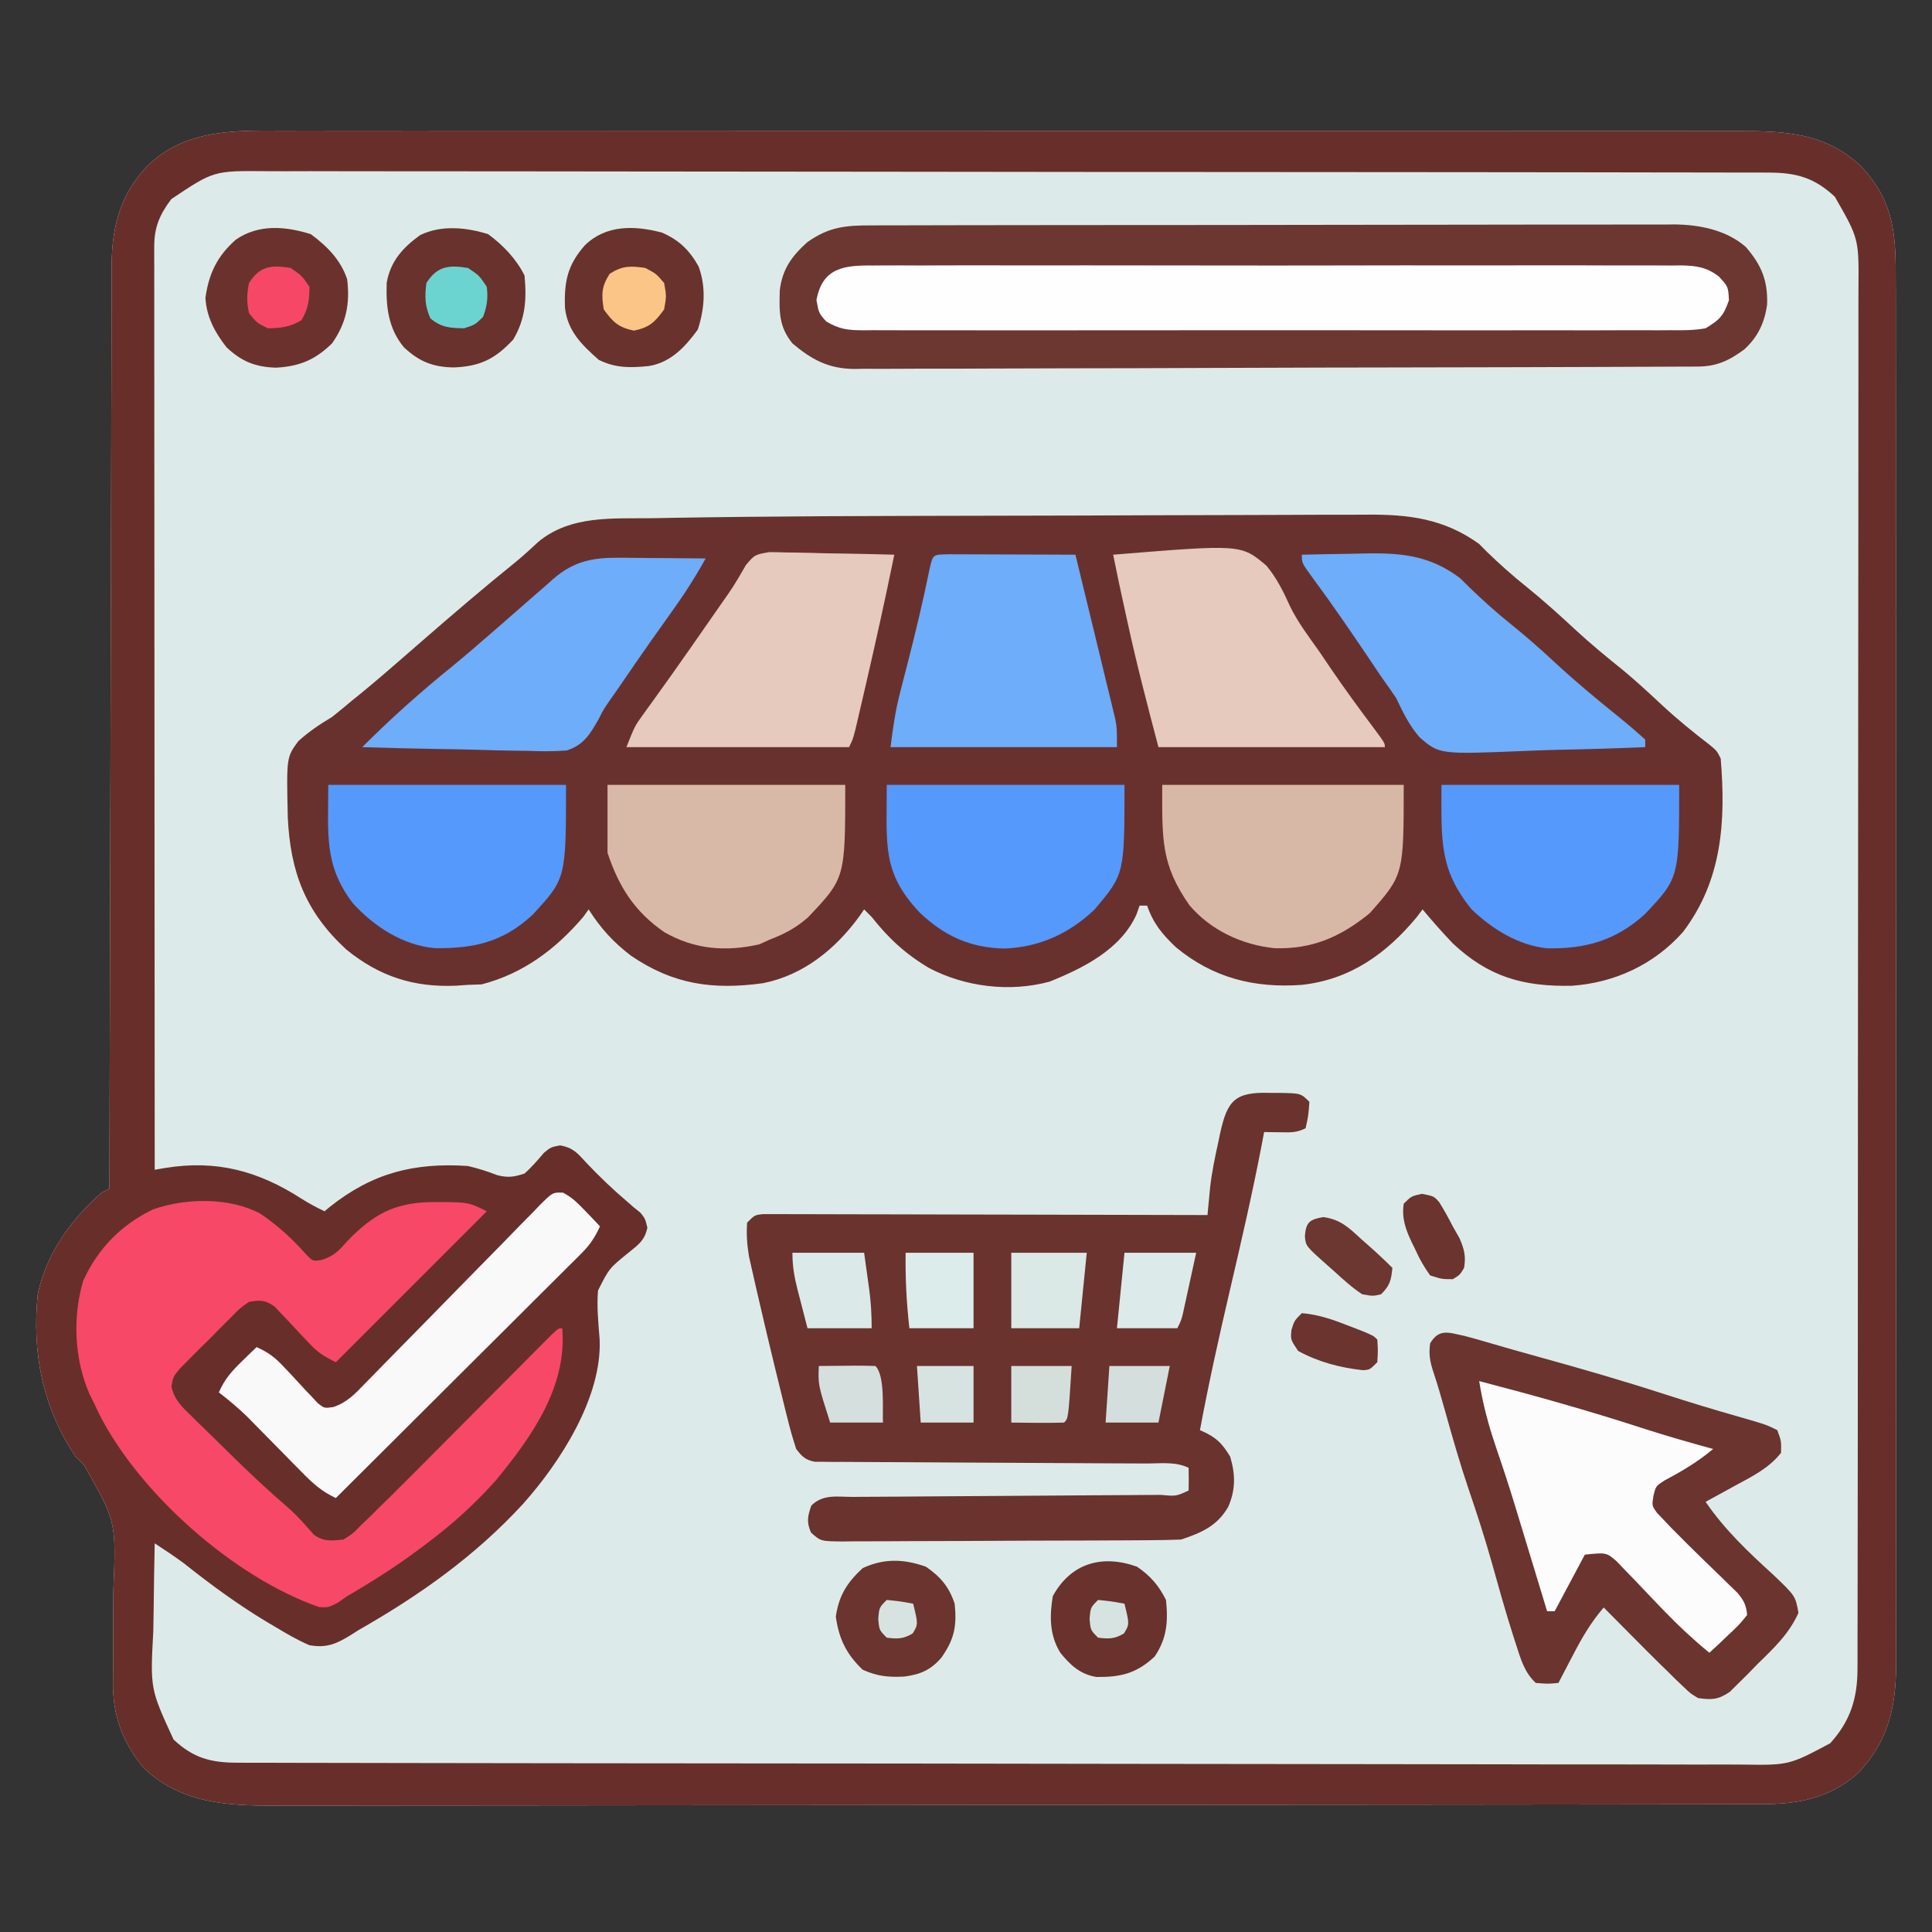 <?xml version="1.0" encoding="UTF-8"?> <svg xmlns="http://www.w3.org/2000/svg" version="1.1" width="512" height="512"><rect width="100%" height="100%" fill="#333333" stroke="none"/><path d="M0 0 C1.719 -0.003 3.438 -0.007 5.157 -0.012 C9.858 -0.023 14.559 -0.015 19.259 -0.003 C24.338 0.006 29.416 -0.003 34.495 -0.009 C44.434 -0.019 54.373 -0.012 64.312 0 C75.889 0.014 87.466 0.012 99.044 0.01 C119.701 0.007 140.358 0.018 161.015 0.038 C181.055 0.057 201.095 0.064 221.136 0.059 C242.966 0.052 264.797 0.053 286.628 0.064 C288.956 0.065 291.284 0.066 293.612 0.068 C294.757 0.068 295.902 0.069 297.082 0.069 C305.151 0.073 313.219 0.073 321.288 0.071 C331.12 0.069 340.952 0.074 350.785 0.089 C355.8 0.096 360.816 0.1 365.832 0.095 C370.425 0.091 375.017 0.097 379.61 0.109 C381.27 0.112 382.93 0.112 384.59 0.107 C397.295 0.079 408.382 0.246 418.117 9.421 C427.081 18.909 427.385 27.746 427.332 40.227 C427.337 41.852 427.342 43.477 427.349 45.102 C427.363 49.556 427.359 54.011 427.352 58.466 C427.347 63.275 427.359 68.083 427.37 72.892 C427.387 82.308 427.388 91.725 427.382 101.141 C427.378 108.795 427.38 116.449 427.385 124.104 C427.386 125.193 427.387 126.283 427.387 127.405 C427.389 129.619 427.391 131.832 427.392 134.045 C427.406 154.801 427.4 175.557 427.389 196.312 C427.379 215.297 427.392 234.282 427.416 253.267 C427.44 272.765 427.45 292.262 427.443 311.76 C427.44 322.705 427.442 333.649 427.459 344.594 C427.474 353.912 427.475 363.229 427.457 372.546 C427.449 377.299 427.447 382.051 427.462 386.804 C427.476 391.158 427.471 395.511 427.452 399.865 C427.448 401.437 427.451 403.009 427.461 404.581 C427.537 416.915 425.927 426.222 417.226 435.394 C409.642 441.977 401.553 443.494 391.746 443.508 C390.688 443.512 390.688 443.512 389.608 443.516 C387.245 443.522 384.881 443.522 382.518 443.521 C380.806 443.525 379.094 443.528 377.382 443.533 C372.678 443.543 367.973 443.546 363.269 443.549 C358.195 443.553 353.121 443.562 348.048 443.571 C335.795 443.591 323.542 443.601 311.289 443.61 C305.518 443.614 299.746 443.62 293.974 443.625 C274.785 443.642 255.596 443.656 236.407 443.664 C231.428 443.666 226.45 443.667 221.472 443.669 C219.616 443.67 219.616 443.67 217.723 443.671 C197.679 443.679 177.635 443.704 157.592 443.737 C137.008 443.77 116.425 443.788 95.842 443.791 C84.287 443.793 72.732 443.802 61.177 443.828 C51.337 443.849 41.497 443.857 31.657 443.848 C26.638 443.843 21.62 443.845 16.602 443.865 C12.002 443.882 7.402 443.881 2.802 443.866 C1.144 443.863 -0.514 443.868 -2.173 443.879 C-15.049 443.966 -27.516 443.164 -37.18 433.659 C-42.682 426.954 -45.23 419.758 -45.118 411.132 C-45.109 410.11 -45.099 409.088 -45.09 408.035 C-45.073 406.391 -45.073 406.391 -45.055 404.714 C-45.054 402.37 -45.055 400.025 -45.059 397.681 C-45.064 394.003 -45.055 390.327 -45.004 386.649 C-44.267 368.601 -44.267 368.601 -52.841 353.541 C-53.572 352.826 -54.302 352.111 -55.055 351.374 C-63.785 338.278 -66.633 323.823 -65.055 308.374 C-62.789 297.609 -56.286 288.502 -48.055 281.374 C-47.395 281.044 -46.735 280.714 -46.055 280.374 C-46.053 279.08 -46.05 277.785 -46.048 276.451 C-45.991 245.698 -45.918 214.945 -45.826 184.193 C-45.815 180.405 -45.804 176.618 -45.793 172.83 C-45.791 172.076 -45.788 171.322 -45.786 170.545 C-45.751 158.347 -45.726 146.148 -45.705 133.949 C-45.683 121.426 -45.65 108.903 -45.607 96.38 C-45.58 88.657 -45.562 80.934 -45.556 73.21 C-45.55 67.282 -45.528 61.353 -45.501 55.425 C-45.492 52.997 -45.488 50.57 -45.49 48.142 C-45.492 44.822 -45.475 41.502 -45.454 38.182 C-45.459 37.226 -45.464 36.271 -45.469 35.287 C-45.363 25.248 -43.057 16.774 -36.055 9.374 C-25.977 -0.372 -13.176 -0.064 0 0 Z " fill="#DCEBE9" transform="translate(75.055,34.626)"></path><path d="M0 0 C13.539 -0.15 27.078 -0.208 40.618 -0.243 C42.075 -0.247 42.075 -0.247 43.562 -0.251 C52.766 -0.276 61.97 -0.298 71.174 -0.311 C82.797 -0.327 94.42 -0.361 106.042 -0.417 C114.313 -0.456 122.584 -0.476 130.855 -0.481 C135.76 -0.484 140.665 -0.496 145.57 -0.529 C150.157 -0.559 154.743 -0.565 159.331 -0.554 C161.003 -0.553 162.675 -0.562 164.347 -0.579 C175.509 -0.691 184.949 0.442 194.294 7.171 C194.984 7.867 195.673 8.563 196.384 9.28 C199.715 12.5 203.075 15.514 206.696 18.405 C211.25 22.087 215.557 25.958 219.84 29.944 C223.926 33.724 228.199 37.225 232.536 40.714 C236.107 43.684 239.492 46.828 242.887 49.995 C246.908 53.719 251.111 57.137 255.458 60.472 C257.321 62.03 257.321 62.03 258.321 64.03 C259.702 80.659 258.737 96.32 248.321 110.03 C240.668 118.645 230.225 123.489 218.841 124.269 C205.966 124.526 196.796 121.919 187.321 113.03 C184.546 110.116 181.895 107.123 179.321 104.03 C178.806 104.711 178.29 105.392 177.759 106.093 C169.739 115.758 160.177 122.62 147.321 124.03 C134.771 124.96 123.728 122.185 113.919 114.034 C110.293 110.566 107.99 107.82 106.321 103.03 C105.661 103.03 105.001 103.03 104.321 103.03 C103.933 104.146 103.933 104.146 103.536 105.284 C99.427 114.572 89.454 119.569 80.47 123.175 C69.939 126.036 58.084 124.59 48.517 119.554 C42.287 115.856 37.784 111.69 33.321 106.03 C32.661 105.37 32.001 104.71 31.321 104.03 C30.932 104.599 30.543 105.167 30.142 105.753 C23.84 114.451 15.322 121.43 4.567 123.581 C-8.816 125.433 -19.329 123.912 -30.491 116.28 C-35.123 112.75 -38.579 108.948 -41.679 104.03 C-42.153 104.69 -42.627 105.35 -43.116 106.03 C-50.425 114.586 -59.017 121.044 -70.054 123.905 C-71.25 123.947 -72.446 123.988 -73.679 124.03 C-74.706 124.102 -75.733 124.175 -76.792 124.249 C-88.023 124.74 -97.115 121.807 -105.87 114.69 C-116.711 104.739 -120.736 94.166 -121.416 79.589 C-121.765 63.707 -121.765 63.707 -118.608 59.425 C-115.778 56.889 -112.94 54.973 -109.679 53.03 C-107.906 51.621 -106.156 50.183 -104.429 48.718 C-103.522 47.986 -102.616 47.253 -101.683 46.499 C-98.192 43.63 -94.775 40.684 -91.366 37.718 C-90.733 37.167 -90.099 36.615 -89.446 36.048 C-88.16 34.929 -86.874 33.809 -85.588 32.69 C-77.513 25.672 -69.397 18.713 -61.065 11.999 C-58.984 10.282 -57.024 8.495 -55.054 6.655 C-46.505 -0.484 -35.321 0.492 -24.822 0.36 C-23.042 0.328 -21.262 0.294 -19.482 0.26 C-12.988 0.144 -6.494 0.073 0 0 Z " fill="#69312D" transform="translate(197.679,136.97)"></path><path d="M0 0 C1.719 -0.003 3.438 -0.007 5.157 -0.012 C9.858 -0.023 14.559 -0.015 19.259 -0.003 C24.338 0.006 29.416 -0.003 34.495 -0.009 C44.434 -0.019 54.373 -0.012 64.312 0 C75.889 0.014 87.466 0.012 99.044 0.01 C119.701 0.007 140.358 0.018 161.015 0.038 C181.055 0.057 201.095 0.064 221.136 0.059 C242.966 0.052 264.797 0.053 286.628 0.064 C288.956 0.065 291.284 0.066 293.612 0.068 C294.757 0.068 295.902 0.069 297.082 0.069 C305.151 0.073 313.219 0.073 321.288 0.071 C331.12 0.069 340.952 0.074 350.785 0.089 C355.8 0.096 360.816 0.1 365.832 0.095 C370.425 0.091 375.017 0.097 379.61 0.109 C381.27 0.112 382.93 0.112 384.59 0.107 C397.295 0.079 408.382 0.246 418.117 9.421 C427.081 18.909 427.385 27.746 427.332 40.227 C427.337 41.852 427.342 43.477 427.349 45.102 C427.363 49.556 427.359 54.011 427.352 58.466 C427.347 63.275 427.359 68.083 427.37 72.892 C427.387 82.308 427.388 91.725 427.382 101.141 C427.378 108.795 427.38 116.449 427.385 124.104 C427.386 125.193 427.387 126.283 427.387 127.405 C427.389 129.619 427.391 131.832 427.392 134.045 C427.406 154.801 427.4 175.557 427.389 196.312 C427.379 215.297 427.392 234.282 427.416 253.267 C427.44 272.765 427.45 292.262 427.443 311.76 C427.44 322.705 427.442 333.649 427.459 344.594 C427.474 353.912 427.475 363.229 427.457 372.546 C427.449 377.299 427.447 382.051 427.462 386.804 C427.476 391.158 427.471 395.511 427.452 399.865 C427.448 401.437 427.451 403.009 427.461 404.581 C427.537 416.915 425.927 426.222 417.226 435.394 C409.642 441.977 401.553 443.494 391.746 443.508 C390.688 443.512 390.688 443.512 389.608 443.516 C387.245 443.522 384.881 443.522 382.518 443.521 C380.806 443.525 379.094 443.528 377.382 443.533 C372.678 443.543 367.973 443.546 363.269 443.549 C358.195 443.553 353.121 443.562 348.048 443.571 C335.795 443.591 323.542 443.601 311.289 443.61 C305.518 443.614 299.746 443.62 293.974 443.625 C274.785 443.642 255.596 443.656 236.407 443.664 C231.428 443.666 226.45 443.667 221.472 443.669 C219.616 443.67 219.616 443.67 217.723 443.671 C197.679 443.679 177.635 443.704 157.592 443.737 C137.008 443.77 116.425 443.788 95.842 443.791 C84.287 443.793 72.732 443.802 61.177 443.828 C51.337 443.849 41.497 443.857 31.657 443.848 C26.638 443.843 21.62 443.845 16.602 443.865 C12.002 443.882 7.402 443.881 2.802 443.866 C1.144 443.863 -0.514 443.868 -2.173 443.879 C-15.049 443.966 -27.516 443.164 -37.18 433.659 C-42.682 426.954 -45.23 419.758 -45.118 411.132 C-45.109 410.11 -45.099 409.088 -45.09 408.035 C-45.073 406.391 -45.073 406.391 -45.055 404.714 C-45.054 402.37 -45.055 400.025 -45.059 397.681 C-45.064 394.003 -45.055 390.327 -45.004 386.649 C-44.267 368.601 -44.267 368.601 -52.841 353.541 C-53.572 352.826 -54.302 352.111 -55.055 351.374 C-63.785 338.278 -66.633 323.823 -65.055 308.374 C-62.789 297.609 -56.286 288.502 -48.055 281.374 C-47.395 281.044 -46.735 280.714 -46.055 280.374 C-46.053 279.08 -46.05 277.785 -46.048 276.451 C-45.991 245.698 -45.918 214.945 -45.826 184.193 C-45.815 180.405 -45.804 176.618 -45.793 172.83 C-45.791 172.076 -45.788 171.322 -45.786 170.545 C-45.751 158.347 -45.726 146.148 -45.705 133.949 C-45.683 121.426 -45.65 108.903 -45.607 96.38 C-45.58 88.657 -45.562 80.934 -45.556 73.21 C-45.55 67.282 -45.528 61.353 -45.501 55.425 C-45.492 52.997 -45.488 50.57 -45.49 48.142 C-45.492 44.822 -45.475 41.502 -45.454 38.182 C-45.459 37.226 -45.464 36.271 -45.469 35.287 C-45.363 25.248 -43.057 16.774 -36.055 9.374 C-25.977 -0.372 -13.176 -0.064 0 0 Z M-29.657 18.144 C-32.732 22.224 -34.181 25.582 -34.178 30.632 C-34.18 31.505 -34.182 32.379 -34.184 33.279 C-34.181 34.239 -34.178 35.199 -34.175 36.188 C-34.176 37.207 -34.177 38.227 -34.178 39.277 C-34.18 42.709 -34.174 46.14 -34.169 49.572 C-34.168 52.026 -34.169 54.479 -34.169 56.933 C-34.169 62.224 -34.167 67.514 -34.161 72.805 C-34.153 80.455 -34.15 88.104 -34.149 95.754 C-34.147 108.164 -34.14 120.574 -34.131 132.985 C-34.121 145.041 -34.114 157.098 -34.11 169.155 C-34.11 169.898 -34.11 170.641 -34.109 171.406 C-34.108 175.133 -34.107 178.861 -34.106 182.588 C-34.095 213.517 -34.077 244.445 -34.055 275.374 C-32.663 275.134 -32.663 275.134 -31.243 274.889 C-17.703 272.702 -6.631 275.66 4.789 283.007 C6.792 284.277 8.806 285.353 10.945 286.374 C11.62 285.812 11.62 285.812 12.308 285.238 C23.618 276.239 34.645 273.424 48.945 274.374 C51.655 275.021 54.168 275.804 56.761 276.816 C59.56 277.531 61.21 277.284 63.945 276.374 C65.872 274.672 67.434 272.824 69.101 270.87 C70.945 269.374 70.945 269.374 73.394 268.905 C76.804 269.532 77.935 270.894 80.257 273.437 C83.756 277.145 87.339 280.562 91.218 283.866 C91.788 284.364 92.358 284.862 92.945 285.374 C93.515 285.831 94.084 286.287 94.671 286.757 C95.945 288.374 95.945 288.374 96.507 290.734 C95.805 294.031 94.239 295.148 91.677 297.216 C86.398 301.474 86.398 301.474 83.425 307.38 C83.071 311.717 83.52 316.026 83.858 320.354 C84.517 335.743 73.306 353.031 63.485 364.006 C50.821 377.759 36.123 388.162 19.945 397.374 C19.065 397.937 19.065 397.937 18.168 398.511 C14.203 400.989 11.591 402.189 6.945 401.374 C3.83 400.039 0.969 398.371 -1.93 396.624 C-2.759 396.136 -3.587 395.647 -4.441 395.144 C-12.095 390.535 -19.218 385.311 -26.207 379.755 C-28.752 377.853 -31.402 376.122 -34.055 374.374 C-34.18 380.172 -34.27 385.97 -34.33 391.769 C-34.355 393.738 -34.389 395.707 -34.432 397.675 C-35.254 412.927 -35.254 412.927 -29.055 426.374 C-23.788 431.283 -19.214 432.498 -12.152 432.511 C-11.442 432.514 -10.732 432.517 -10.001 432.519 C-7.604 432.527 -5.207 432.528 -2.81 432.528 C-1.082 432.532 0.647 432.537 2.376 432.541 C7.14 432.553 11.905 432.559 16.669 432.564 C21.802 432.57 26.935 432.581 32.068 432.592 C44.472 432.616 56.876 432.631 69.28 432.644 C72.782 432.648 76.284 432.652 79.787 432.656 C101.527 432.681 123.268 432.703 145.008 432.715 C150.046 432.718 155.083 432.721 160.12 432.724 C161.998 432.725 161.998 432.725 163.914 432.727 C184.2 432.739 204.485 432.772 224.771 432.814 C245.589 432.857 266.408 432.88 287.226 432.885 C298.918 432.889 310.61 432.901 322.303 432.933 C332.26 432.961 342.216 432.972 352.173 432.961 C357.254 432.956 362.334 432.959 367.415 432.984 C372.067 433.006 376.719 433.005 381.372 432.987 C383.053 432.984 384.735 432.989 386.417 433.004 C399.022 433.183 399.022 433.183 409.945 427.374 C415.26 421.543 417.193 415.542 417.202 407.633 C417.207 406.649 417.207 406.649 417.213 405.645 C417.222 403.45 417.217 401.255 417.212 399.059 C417.216 397.468 417.221 395.877 417.226 394.286 C417.238 389.916 417.238 385.546 417.236 381.176 C417.235 376.462 417.246 371.749 417.256 367.035 C417.272 357.8 417.278 348.566 417.279 339.331 C417.28 331.825 417.284 324.319 417.29 316.813 C417.308 295.534 417.317 274.255 417.316 252.975 C417.316 251.828 417.315 250.681 417.315 249.499 C417.315 247.776 417.315 247.776 417.315 246.018 C417.314 227.401 417.333 208.784 417.362 190.167 C417.39 171.052 417.404 151.938 417.402 132.824 C417.402 122.092 417.407 111.36 417.429 100.628 C417.447 91.491 417.451 82.354 417.438 73.217 C417.431 68.556 417.431 63.895 417.449 59.233 C417.464 54.964 417.461 50.695 417.444 46.426 C417.441 44.883 417.445 43.341 417.456 41.799 C417.569 28.632 417.569 28.632 411.195 17.508 C405.85 12.531 401.101 11.125 393.795 11.114 C393.083 11.11 392.371 11.107 391.637 11.103 C389.245 11.092 386.852 11.096 384.459 11.1 C382.729 11.096 380.999 11.09 379.268 11.084 C374.508 11.07 369.748 11.068 364.988 11.069 C359.857 11.067 354.725 11.054 349.593 11.043 C338.37 11.02 327.147 11.012 315.924 11.007 C308.917 11.004 301.911 10.997 294.904 10.99 C275.509 10.97 256.113 10.954 236.717 10.951 C234.855 10.951 234.855 10.951 232.955 10.95 C230.438 10.95 227.921 10.95 225.405 10.949 C224.155 10.949 222.906 10.949 221.619 10.949 C220.368 10.949 219.117 10.948 217.828 10.948 C197.555 10.945 177.283 10.918 157.01 10.88 C136.201 10.842 115.392 10.823 94.582 10.822 C82.897 10.822 71.211 10.813 59.526 10.784 C49.576 10.76 39.627 10.753 29.677 10.768 C24.601 10.775 19.525 10.774 14.448 10.751 C9.799 10.731 5.151 10.733 0.502 10.754 C-1.178 10.758 -2.858 10.753 -4.539 10.738 C-18.424 10.617 -18.424 10.617 -29.657 18.144 Z " fill="#682F2A" transform="translate(75.055,34.626)"></path><path d="M0 0 C0.781 0.001 1.561 0.003 2.365 0.004 C8.156 0.094 8.156 0.094 10.438 2.375 C10.188 5.938 10.188 5.938 9.438 9.375 C7.032 10.578 5.488 10.476 2.812 10.438 C1.587 10.424 1.587 10.424 0.336 10.41 C-0.291 10.399 -0.917 10.387 -1.562 10.375 C-1.747 11.366 -1.931 12.358 -2.121 13.379 C-4.627 26.486 -7.635 39.464 -10.665 52.457 C-13.522 64.722 -16.26 76.992 -18.562 89.375 C-17.64 89.806 -17.64 89.806 -16.699 90.246 C-13.661 91.852 -12.373 93.441 -10.562 96.375 C-9.146 101.104 -9.09 105.13 -11.062 109.688 C-13.952 114.741 -18.133 116.565 -23.562 118.375 C-26.605 118.487 -29.625 118.543 -32.668 118.552 C-33.6 118.559 -34.532 118.565 -35.492 118.572 C-38.578 118.592 -41.664 118.603 -44.75 118.613 C-46.329 118.619 -46.329 118.619 -47.94 118.626 C-53.506 118.646 -59.073 118.661 -64.64 118.67 C-70.4 118.681 -76.161 118.716 -81.921 118.755 C-86.342 118.781 -90.764 118.79 -95.185 118.793 C-97.31 118.798 -99.434 118.81 -101.558 118.828 C-104.525 118.853 -107.49 118.852 -110.457 118.845 C-111.339 118.858 -112.221 118.871 -113.13 118.884 C-119.052 118.833 -119.052 118.833 -121.643 116.51 C-122.852 113.704 -122.541 112.235 -121.562 109.375 C-118.443 106.256 -114.636 107.075 -110.447 107.072 C-109.502 107.064 -108.557 107.055 -107.584 107.046 C-104.451 107.021 -101.317 107.009 -98.184 106.996 C-96.014 106.98 -93.845 106.963 -91.675 106.945 C-85.956 106.899 -80.237 106.864 -74.518 106.832 C-65.359 106.781 -56.2 106.716 -47.041 106.644 C-43.832 106.621 -40.623 106.605 -37.414 106.589 C-35.459 106.576 -33.504 106.562 -31.549 106.549 C-30.648 106.546 -29.748 106.543 -28.82 106.541 C-24.875 106.9 -24.875 106.9 -21.562 105.375 C-21.522 103.375 -21.52 101.375 -21.562 99.375 C-25.021 97.646 -29.022 98.222 -32.83 98.217 C-33.791 98.212 -34.752 98.207 -35.742 98.202 C-37.834 98.191 -39.925 98.183 -42.017 98.176 C-45.324 98.164 -48.63 98.145 -51.937 98.123 C-61.341 98.061 -70.745 98.007 -80.149 97.974 C-85.896 97.953 -91.643 97.917 -97.39 97.873 C-99.584 97.859 -101.778 97.85 -103.972 97.847 C-107.037 97.842 -110.101 97.819 -113.166 97.792 C-114.078 97.795 -114.989 97.798 -115.929 97.801 C-116.763 97.79 -117.597 97.778 -118.457 97.767 C-119.181 97.764 -119.906 97.76 -120.653 97.757 C-123.163 97.255 -124.01 96.384 -125.562 94.375 C-126.477 91.574 -127.245 88.856 -127.938 86 C-128.148 85.165 -128.359 84.33 -128.576 83.47 C-129.251 80.775 -129.908 78.075 -130.562 75.375 C-130.782 74.477 -131.002 73.578 -131.229 72.653 C-132.714 66.57 -134.154 60.476 -135.562 54.375 C-135.815 53.292 -135.815 53.292 -136.072 52.187 C-136.514 50.272 -136.945 48.355 -137.375 46.438 C-137.608 45.397 -137.842 44.357 -138.082 43.285 C-138.587 40.227 -138.787 37.467 -138.562 34.375 C-136.562 32.375 -136.562 32.375 -134.442 32.129 C-133.559 32.131 -132.676 32.133 -131.766 32.134 C-130.754 32.132 -129.741 32.129 -128.698 32.126 C-127.026 32.137 -127.026 32.137 -125.32 32.148 C-124.149 32.148 -122.978 32.147 -121.772 32.147 C-118.557 32.148 -115.343 32.158 -112.128 32.172 C-108.77 32.185 -105.412 32.186 -102.054 32.188 C-95.694 32.194 -89.333 32.211 -82.973 32.231 C-75.732 32.253 -68.491 32.264 -61.251 32.274 C-46.355 32.295 -31.459 32.33 -16.562 32.375 C-16.469 31.375 -16.469 31.375 -16.374 30.355 C-16.247 29.028 -16.247 29.028 -16.117 27.673 C-16.034 26.801 -15.951 25.928 -15.866 25.029 C-15.401 20.958 -14.579 16.995 -13.688 13 C-13.526 12.22 -13.365 11.44 -13.199 10.637 C-11.288 1.971 -9.241 -0.291 0 0 Z " fill="#6A332E" transform="translate(336.562,289.625)"></path><path d="M0 0 C1.399 -0.007 1.399 -0.007 2.825 -0.014 C5.951 -0.026 9.077 -0.025 12.203 -0.023 C14.443 -0.029 16.684 -0.036 18.925 -0.043 C25.014 -0.061 31.103 -0.066 37.192 -0.067 C42.276 -0.069 47.36 -0.076 52.445 -0.083 C63.757 -0.099 75.07 -0.105 86.383 -0.103 C87.062 -0.103 87.74 -0.103 88.44 -0.103 C89.119 -0.103 89.798 -0.103 90.498 -0.103 C101.501 -0.102 112.503 -0.121 123.505 -0.149 C134.812 -0.178 146.119 -0.192 157.426 -0.19 C163.77 -0.19 170.114 -0.195 176.458 -0.217 C182.428 -0.236 188.397 -0.236 194.367 -0.222 C196.554 -0.22 198.741 -0.224 200.929 -0.236 C203.923 -0.252 206.916 -0.242 209.91 -0.227 C210.768 -0.237 211.627 -0.248 212.511 -0.258 C219.197 -0.183 226.25 1.198 231.433 5.715 C235.607 10.554 237.257 14.604 237.081 20.892 C236.457 25.692 234.639 29.558 231.054 32.842 C227.093 35.77 223.761 37.387 218.758 37.407 C217.53 37.416 217.53 37.416 216.276 37.424 C215.377 37.426 214.477 37.427 213.551 37.428 C212.117 37.436 212.117 37.436 210.654 37.443 C207.437 37.459 204.22 37.468 201.002 37.476 C198.701 37.486 196.4 37.496 194.099 37.506 C186.529 37.537 178.959 37.557 171.389 37.576 C169.458 37.581 169.458 37.581 167.488 37.586 C155.349 37.617 143.211 37.644 131.072 37.66 C128.26 37.664 125.449 37.668 122.638 37.672 C121.939 37.673 121.24 37.674 120.52 37.676 C109.207 37.693 97.893 37.734 86.58 37.784 C74.96 37.836 63.34 37.865 51.72 37.873 C45.197 37.878 38.675 37.893 32.153 37.932 C26.015 37.969 19.878 37.978 13.74 37.964 C11.489 37.964 9.238 37.975 6.988 37.996 C3.91 38.024 0.834 38.014 -2.244 37.996 C-3.573 38.021 -3.573 38.021 -4.929 38.047 C-11.713 37.944 -16.069 35.617 -21.228 31.267 C-24.86 26.791 -24.733 22.788 -24.575 17.209 C-23.918 11.646 -21.444 8.169 -17.29 4.455 C-11.486 0.309 -6.927 -0.025 0 0 Z " fill="#6C3631" transform="translate(231.228,59.733)"></path><path d="M0 0 C1.946 0.511 3.883 1.055 5.812 1.625 C10.433 2.974 15.058 4.298 19.699 5.574 C30.945 8.672 42.116 11.911 53.215 15.504 C59.657 17.588 66.125 19.549 72.637 21.403 C80.031 23.526 80.031 23.526 83 25 C84.062 27.875 84.062 27.875 84 31 C80.765 35.126 76.275 37.296 71.75 39.75 C71.005 40.161 70.26 40.572 69.492 40.996 C67.665 42.003 65.833 43.003 64 44 C69.093 51.433 75.34 57.336 81.982 63.377 C87.814 68.951 87.814 68.951 88.609 73.438 C86.105 78.982 82.135 82.73 77.812 86.938 C76.961 87.812 76.11 88.687 75.232 89.588 C74.399 90.414 73.566 91.239 72.707 92.09 C71.949 92.841 71.191 93.593 70.409 94.367 C67.334 96.451 65.648 96.531 62 96 C59.98 94.783 59.98 94.783 58.188 93.059 C57.511 92.419 56.834 91.78 56.137 91.121 C55.432 90.421 54.726 89.721 54 89 C53.264 88.283 52.528 87.567 51.77 86.829 C49.494 84.592 47.244 82.332 45 80.062 C43.838 78.894 43.838 78.894 42.652 77.701 C40.766 75.803 38.882 73.903 37 72 C33.557 75.994 31.154 80.161 28.75 84.812 C28.386 85.505 28.023 86.198 27.648 86.912 C26.761 88.606 25.88 90.302 25 92 C22.188 92.25 22.188 92.25 19 92 C15.927 89.163 14.956 85.472 13.688 81.562 C13.477 80.917 13.267 80.272 13.051 79.607 C10.968 73.11 9.143 66.541 7.302 59.973 C5.478 53.521 3.43 47.177 1.259 40.836 C-1.062 33.982 -3.05 27.046 -4.996 20.078 C-5.984 16.542 -6.986 13.041 -8.152 9.559 C-9.063 6.81 -9.388 4.871 -9 2 C-6.602 -1.997 -4.135 -0.856 0 0 Z " fill="#6B342F" transform="translate(388,354)"></path><path d="M0 0 C4.545 3.112 8.521 6.699 12.145 10.84 C13.868 12.614 13.868 12.614 16.309 12.199 C19.603 11.13 20.865 9.673 23.145 7.09 C29.806 0.265 35.291 -2.844 44.883 -3.09 C55.031 -3.123 55.031 -3.123 59.957 -0.66 C46.757 12.54 33.557 25.74 19.957 39.34 C16.533 37.628 15.139 36.737 12.68 34.082 C12.083 33.457 11.487 32.832 10.873 32.188 C9.635 30.87 8.404 29.547 7.178 28.219 C6.58 27.596 5.983 26.974 5.367 26.332 C4.832 25.758 4.297 25.184 3.746 24.593 C1.257 22.85 -0.06 22.822 -3.043 23.34 C-5.561 25.088 -5.561 25.088 -7.906 27.539 C-8.792 28.419 -9.679 29.299 -10.592 30.205 C-11.504 31.136 -12.416 32.068 -13.355 33.027 C-14.287 33.939 -15.218 34.851 -16.178 35.791 C-17.058 36.677 -17.937 37.563 -18.844 38.477 C-19.65 39.288 -20.456 40.1 -21.286 40.936 C-23.179 43.197 -23.179 43.197 -23.616 45.801 C-22.802 49.41 -20.665 51.359 -18.074 53.832 C-17.56 54.341 -17.047 54.85 -16.517 55.375 C-14.871 57 -13.207 58.607 -11.543 60.215 C-10.453 61.288 -9.365 62.362 -8.277 63.438 C-3.194 68.441 1.968 73.317 7.388 77.958 C9.853 80.129 11.975 82.576 14.121 85.055 C16.831 86.951 18.708 86.665 21.957 86.34 C24.439 84.8 24.439 84.8 26.631 82.537 C27.494 81.711 28.357 80.885 29.246 80.034 C30.141 79.145 31.035 78.256 31.957 77.34 C32.844 76.472 33.731 75.605 34.645 74.711 C37.007 72.382 39.353 70.039 41.688 67.684 C43.22 66.139 44.755 64.598 46.291 63.057 C49.537 59.8 52.778 56.539 56.02 53.277 C59.81 49.463 63.602 45.65 67.399 41.842 C68.913 40.322 70.424 38.798 71.934 37.275 C72.843 36.363 73.752 35.451 74.688 34.511 C75.49 33.704 76.293 32.896 77.12 32.064 C78.957 30.34 78.957 30.34 79.957 30.34 C81.272 45.862 71.845 59.137 62.398 70.602 C57.006 76.65 51.296 81.893 44.832 86.777 C44.095 87.338 43.358 87.899 42.599 88.476 C36.29 93.212 29.778 97.384 22.957 101.34 C21.696 102.218 21.696 102.218 20.41 103.113 C17.957 104.34 17.957 104.34 15.539 104.234 C-7.044 96.411 -32.165 74.042 -42.758 53.062 C-43.182 52.164 -43.606 51.266 -44.043 50.34 C-44.457 49.514 -44.871 48.687 -45.297 47.836 C-49.354 38.577 -49.838 27.483 -47.008 17.797 C-43.102 9.213 -36.972 2.95 -28.48 -1.16 C-19.803 -4.197 -8.213 -4.413 0 0 Z " fill="#F84867" transform="translate(69.043,321.66)"></path><path d="M0 0 C0.939 -0.008 1.879 -0.016 2.846 -0.024 C5.996 -0.044 9.144 -0.028 12.293 -0.012 C14.55 -0.019 16.807 -0.028 19.064 -0.039 C25.196 -0.061 31.328 -0.053 37.46 -0.037 C43.875 -0.024 50.289 -0.036 56.703 -0.044 C68.166 -0.053 79.629 -0.038 91.093 -0.012 C101.483 0.01 111.873 0.006 122.263 -0.017 C134.331 -0.044 146.4 -0.054 158.469 -0.039 C164.856 -0.031 171.243 -0.03 177.631 -0.047 C183.637 -0.061 189.642 -0.051 195.648 -0.022 C197.853 -0.015 200.058 -0.017 202.263 -0.028 C205.272 -0.042 208.279 -0.025 211.288 0 C212.162 -0.011 213.036 -0.022 213.936 -0.034 C218.116 0.033 220.915 0.355 224.284 2.952 C226.707 5.635 226.707 5.635 226.895 9.197 C225.459 13.355 224.451 14.373 220.707 16.635 C217.605 17.211 214.556 17.175 211.408 17.143 C209.998 17.152 209.998 17.152 208.56 17.162 C205.408 17.178 202.257 17.165 199.106 17.152 C196.847 17.158 194.589 17.165 192.33 17.174 C186.194 17.192 180.058 17.185 173.921 17.172 C167.504 17.162 161.087 17.171 154.67 17.178 C143.202 17.186 131.734 17.173 120.266 17.153 C109.87 17.135 99.473 17.138 89.077 17.156 C77.002 17.178 64.927 17.186 52.852 17.174 C46.461 17.168 40.07 17.167 33.678 17.18 C27.67 17.192 21.662 17.184 15.654 17.161 C13.447 17.155 11.24 17.157 9.032 17.166 C6.024 17.176 3.016 17.163 0.007 17.143 C-0.87 17.152 -1.747 17.161 -2.651 17.17 C-6.677 17.118 -8.808 16.924 -12.335 14.818 C-14.293 12.635 -14.293 12.635 -14.918 9.197 C-13.398 0.535 -7.493 -0.095 0 0 Z " fill="#FEFEFE" transform="translate(231.293,70.365)"></path><path d="M0 0 C1.56 0 3.121 0.006 4.681 0.016 C5.501 0.017 6.321 0.019 7.166 0.02 C9.795 0.026 12.424 0.038 15.052 0.051 C16.83 0.056 18.608 0.061 20.386 0.065 C24.754 0.076 29.122 0.093 33.49 0.114 C35.065 6.571 36.63 13.031 38.19 19.492 C38.721 21.69 39.255 23.887 39.79 26.083 C40.56 29.242 41.323 32.402 42.084 35.563 C42.324 36.543 42.565 37.524 42.813 38.534 C43.033 39.454 43.253 40.375 43.48 41.323 C43.676 42.129 43.871 42.935 44.072 43.766 C44.49 46.114 44.49 46.114 44.49 51.114 C24.69 51.114 4.89 51.114 -15.51 51.114 C-14.87 45.996 -14.25 41.596 -12.987 36.699 C-12.538 34.938 -12.538 34.938 -12.08 33.141 C-11.768 31.936 -11.456 30.73 -11.135 29.489 C-8.936 20.944 -6.885 12.416 -5.136 3.768 C-4.204 -0.185 -4.255 0.138 0 0 Z " fill="#6DADFA" transform="translate(251.51,146.886)"></path><path d="M0 0 C1.545 0.001 3.09 0.035 4.634 0.095 C5.857 0.108 5.857 0.108 7.105 0.121 C9.705 0.154 12.301 0.23 14.899 0.306 C16.664 0.336 18.428 0.364 20.192 0.388 C24.513 0.454 28.83 0.558 33.149 0.681 C30.752 12.408 28.171 24.085 25.462 35.744 C25.306 36.419 25.15 37.094 24.989 37.79 C24.541 39.724 24.09 41.658 23.638 43.591 C23.375 44.717 23.113 45.842 22.842 47.002 C22.149 49.681 22.149 49.681 21.149 51.681 C1.679 51.681 -17.791 51.681 -37.851 51.681 C-35.602 46.06 -35.602 46.06 -33.593 43.283 C-33.14 42.65 -32.687 42.016 -32.22 41.364 C-31.727 40.685 -31.234 40.006 -30.726 39.306 C-29.649 37.803 -28.574 36.299 -27.499 34.794 C-26.917 33.982 -26.336 33.169 -25.736 32.332 C-22.237 27.412 -18.796 22.452 -15.351 17.494 C-14.669 16.514 -13.986 15.535 -13.284 14.525 C-9.473 9.119 -9.473 9.119 -6.164 3.404 C-3.851 0.681 -3.851 0.681 0 0 Z " fill="#E5CABD" transform="translate(203.851,146.319)"></path><path d="M0 0 C33.9 -2.764 33.9 -2.764 40.605 2.895 C43.308 6.127 45.114 9.767 46.835 13.596 C48.921 17.9 51.8 21.672 54.562 25.562 C55.644 27.153 56.722 28.745 57.797 30.34 C61.317 35.506 65.004 40.542 68.75 45.545 C72 49.903 72 49.903 72 51 C52.2 51 32.4 51 12 51 C9.072 39.872 6.184 28.852 3.75 17.625 C3.495 16.465 3.24 15.305 2.977 14.109 C1.946 9.413 0.931 4.717 0 0 Z " fill="#E5CABD" transform="translate(295,147)"></path><path d="M0 0 C3.947 -0.1 7.893 -0.172 11.841 -0.22 C13.832 -0.249 15.822 -0.3 17.812 -0.352 C27.237 -0.447 34.371 0.506 41.996 6.262 C43.205 7.462 43.205 7.462 44.438 8.688 C47.999 12.109 51.578 15.354 55.438 18.438 C59.432 21.659 63.245 25.007 67 28.5 C72.469 33.587 78.183 38.314 84 43 C86.401 44.949 88.712 46.916 91 49 C91 49.66 91 50.32 91 51 C83.209 51.331 75.42 51.558 67.624 51.714 C64.975 51.779 62.327 51.868 59.68 51.981 C36.499 52.944 36.499 52.944 31.243 48.433 C28.479 45.282 26.794 41.769 25 38 C23.73 36.115 22.429 34.25 21.094 32.41 C19.892 30.63 18.694 28.848 17.5 27.062 C12.715 19.964 7.887 12.916 2.793 6.035 C0 2.211 0 2.211 0 0 Z " fill="#6DADFA" transform="translate(345,147)"></path><path d="M0 0 C21.12 0 42.24 0 64 0 C64 23.825 64 23.825 55 34 C47.285 40.294 39.722 43.612 29.73 43.281 C21.134 42.396 12.856 38.537 7.207 31.891 C-0.411 20.98 0 14.375 0 0 Z " fill="#D7B8A6" transform="translate(308,208)"></path><path d="M0 0 C20.79 0 41.58 0 63 0 C63 24.815 63 24.815 54.188 34.375 C46.449 41.616 38.701 43.382 28.32 43.277 C19.871 42.572 12.129 37.558 6.496 31.34 C-1.226 21.22 0 12.975 0 0 Z " fill="#5599FD" transform="translate(87,208)"></path><path d="M0 0 C20.79 0 41.58 0 63 0 C63 24.644 63 24.644 53.922 34.246 C46.309 41.194 38.226 43.517 27.992 43.312 C20.353 42.515 13.495 38.24 8 33 C-0.659 22.306 0 14.799 0 0 Z " fill="#5599FD" transform="translate(382,208)"></path><path d="M0 0 C20.79 0 41.58 0 63 0 C63 24.707 63 24.707 53.148 35.09 C50.029 37.863 46.875 39.52 43 41 C42.093 41.413 41.185 41.825 40.25 42.25 C31.361 44.301 22.933 43.604 15 39 C7.116 33.534 3.001 27.004 0 18 C0 12.06 0 6.12 0 0 Z " fill="#D8B9A7" transform="translate(161,208)"></path><path d="M0 0 C20.79 0 41.58 0 63 0 C63 23.645 63 23.645 55.094 32.992 C48.398 39.413 40.463 43 31.25 43.375 C22.112 43.183 15.369 40.104 8.754 33.863 C-1.314 23.167 0 16.101 0 0 Z " fill="#5599FD" transform="translate(235,208)"></path><path d="M0 0 C0.986 0.004 0.986 0.004 1.992 0.009 C4.07 0.02 6.148 0.045 8.227 0.07 C9.645 0.08 11.062 0.089 12.48 0.098 C15.938 0.12 19.395 0.154 22.852 0.195 C19.971 5.433 16.776 10.283 13.289 15.133 C12.221 16.632 11.153 18.132 10.086 19.633 C9.548 20.389 9.01 21.146 8.455 21.926 C5.517 26.084 2.643 30.287 -0.231 34.49 C-1.047 35.683 -1.875 36.869 -2.715 38.046 C-4.213 40.211 -4.213 40.211 -5.478 42.727 C-7.757 46.711 -9.456 49.669 -13.976 51.074 C-17.458 51.353 -20.811 51.321 -24.301 51.172 C-25.556 51.158 -26.811 51.144 -28.105 51.129 C-31.423 51.083 -34.735 50.993 -38.052 50.882 C-41.444 50.779 -44.836 50.734 -48.229 50.684 C-54.87 50.574 -61.509 50.406 -68.148 50.195 C-60.534 42.551 -52.548 35.446 -44.156 28.668 C-40.641 25.778 -37.205 22.808 -33.773 19.82 C-33.141 19.272 -32.508 18.723 -31.857 18.158 C-28.731 15.446 -25.615 12.725 -22.512 9.988 C-21.37 8.994 -20.228 8.001 -19.086 7.008 C-18.574 6.55 -18.063 6.093 -17.536 5.622 C-12.063 0.898 -7.108 -0.061 0 0 Z " fill="#6DADFA" transform="translate(164.148,147.805)"></path><path d="M0 0 C14.49 3.78 28.844 7.792 43.086 12.422 C49.344 14.452 55.657 16.257 62 18 C57.942 21.394 53.765 23.867 49.109 26.34 C46.817 27.835 46.817 27.835 46.188 30.368 C45.753 32.991 45.753 32.991 47.122 34.931 C47.993 35.839 47.993 35.839 48.883 36.766 C49.856 37.795 49.856 37.795 50.849 38.846 C51.559 39.557 52.269 40.268 53 41 C53.713 41.716 54.425 42.432 55.159 43.17 C58.152 46.138 61.173 49.075 64.211 51.996 C64.943 52.714 65.675 53.432 66.43 54.172 C67.092 54.812 67.755 55.453 68.437 56.112 C70.124 58.15 70.8 59.366 71 62 C68.91 64.578 68.91 64.578 66.062 67.25 C65.125 68.142 64.188 69.034 63.223 69.953 C62.489 70.629 61.756 71.304 61 72 C56.793 68.554 52.923 64.96 49.152 61.039 C48.3 60.156 47.447 59.273 46.568 58.363 C44.801 56.524 43.043 54.674 41.295 52.816 C40.443 51.941 39.592 51.066 38.715 50.164 C37.953 49.364 37.191 48.565 36.406 47.741 C33.685 45.414 33.685 45.414 28 46 C25.36 50.95 22.72 55.9 20 61 C19.34 61 18.68 61 18 61 C17.693 59.988 17.386 58.976 17.07 57.933 C15.907 54.103 14.741 50.273 13.575 46.443 C13.075 44.8 12.576 43.156 12.077 41.512 C11.351 39.121 10.624 36.73 9.895 34.34 C9.653 33.549 9.412 32.759 9.164 31.944 C7.618 26.911 5.97 21.922 4.262 16.941 C2.367 11.346 0.92 5.835 0 0 Z " fill="#FDFCFC" transform="translate(392,366)"></path><path d="M0 0 C2.476 1.285 4.119 2.975 6.039 4.991 C6.745 5.725 7.452 6.458 8.18 7.214 C8.976 8.063 8.976 8.063 9.789 8.929 C8.503 11.753 7.162 13.804 4.967 15.991 C4.392 16.569 3.817 17.147 3.225 17.742 C2.596 18.363 1.968 18.985 1.32 19.625 C0.656 20.289 -0.007 20.953 -0.691 21.637 C-2.883 23.827 -5.082 26.011 -7.281 28.194 C-8.803 29.713 -10.325 31.232 -11.846 32.751 C-15.85 36.747 -19.86 40.737 -23.87 44.726 C-27.963 48.797 -32.05 52.875 -36.137 56.952 C-44.156 64.95 -52.181 72.941 -60.211 80.929 C-63.961 79.179 -66.327 77.029 -69.238 74.061 C-69.709 73.585 -70.18 73.11 -70.665 72.619 C-72.164 71.102 -73.657 69.578 -75.148 68.054 C-76.637 66.537 -78.128 65.022 -79.621 63.51 C-80.98 62.133 -82.334 60.752 -83.687 59.371 C-86.088 57.048 -88.568 54.967 -91.211 52.929 C-89.734 49.477 -87.773 47.279 -85.086 44.679 C-84.361 43.972 -83.637 43.266 -82.891 42.538 C-82.336 42.007 -81.782 41.476 -81.211 40.929 C-78.153 42.281 -76.187 43.763 -73.934 46.222 C-73.337 46.851 -72.741 47.481 -72.127 48.13 C-70.887 49.458 -69.655 50.794 -68.432 52.138 C-67.535 53.076 -67.535 53.076 -66.621 54.034 C-66.086 54.613 -65.551 55.192 -65 55.789 C-63.246 57.147 -63.246 57.147 -60.952 56.829 C-57.288 55.626 -55.169 53.378 -52.566 50.659 C-52.026 50.111 -51.485 49.563 -50.928 48.998 C-49.759 47.81 -48.594 46.618 -47.434 45.421 C-45.598 43.53 -43.749 41.652 -41.897 39.776 C-37.301 35.119 -32.725 30.442 -28.154 25.761 C-24.286 21.802 -20.409 17.853 -16.518 13.917 C-14.693 12.064 -12.884 10.196 -11.074 8.328 C-9.959 7.198 -8.843 6.068 -7.726 4.94 C-6.974 4.151 -6.974 4.151 -6.207 3.347 C-2.763 -0.089 -2.763 -0.089 0 0 Z " fill="#FAF9F9" transform="translate(149.211,316.071)"></path><path d="M0 0 C4.316 3.186 7.911 6.796 9.625 11.938 C10.41 18.46 9.405 23.525 5.625 28.938 C1.144 33.304 -3.001 35.025 -9.188 35.375 C-14.678 35.228 -18.393 33.734 -22.375 29.938 C-25.46 25.989 -27.629 21.938 -27.938 16.875 C-27.008 10.372 -24.828 5.834 -19.875 1.438 C-13.832 -2.716 -6.75 -2.125 0 0 Z " fill="#6B322D" transform="translate(82.375,62.062)"></path><path d="M0 0 C4.532 1.926 7.4 4.73 9.777 9.027 C11.775 14.587 11.338 20.139 9.559 25.688 C6.235 30.297 2.4 34.399 -3.379 35.375 C-8.305 35.871 -12.193 35.957 -16.691 33.75 C-21.154 29.806 -24.952 26.149 -25.652 19.957 C-25.906 13.044 -25.006 8.619 -20.379 3.375 C-14.787 -2.081 -7.253 -1.905 0 0 Z " fill="#6A322C" transform="translate(175.379,61.625)"></path><path d="M0 0 C3.955 2.919 7.411 6.51 9.625 10.938 C10.22 17.201 9.91 22.427 6.625 27.938 C1.802 33.087 -2.08 35.021 -9.125 35.312 C-14.658 35.231 -18.345 33.735 -22.375 29.938 C-26.503 24.888 -27.112 19.221 -26.895 12.848 C-25.874 7.134 -22.632 3.572 -18.039 0.246 C-12.481 -2.484 -5.785 -1.821 0 0 Z " fill="#69322D" transform="translate(129.375,62.062)"></path><path d="M0 0 C3.879 2.678 6.133 5.336 7.625 9.812 C8.227 15.735 7.551 19.217 4.098 24.113 C1.24 27.41 -1.483 28.569 -5.77 29.121 C-9.999 29.33 -12.846 29.048 -16.75 27.312 C-21.062 23.206 -23.049 19.137 -23.875 13.25 C-23.053 7.597 -20.909 4.237 -16.75 0.375 C-11.083 -2.249 -5.848 -2.058 0 0 Z " fill="#6B342F" transform="translate(245.375,415.188)"></path><path d="M0 0 C3.515 2.371 5.794 5.025 7.688 8.812 C8.279 14.496 7.96 18.96 4.688 23.812 C-0.183 28.318 -4.253 29.278 -10.734 29.23 C-15.016 28.536 -17.642 26.121 -20.312 22.812 C-23.201 18.138 -23.184 13.131 -22.312 7.812 C-17.504 -0.993 -9.198 -3.297 0 0 Z " fill="#69322D" transform="translate(301.312,415.188)"></path><path d="M0 0 C6.6 0 13.2 0 20 0 C19.34 6.6 18.68 13.2 18 20 C12.06 20 6.12 20 0 20 C0 13.4 0 6.8 0 0 Z " fill="#DAE8E6" transform="translate(268,332)"></path><path d="M0 0 C6.27 0 12.54 0 19 0 C19.33 2.372 19.66 4.744 20 7.188 C20.104 7.925 20.209 8.663 20.316 9.423 C20.807 13.023 21 16.346 21 20 C15.39 20 9.78 20 4 20 C3.34 17.442 2.68 14.885 2 12.25 C1.791 11.451 1.582 10.652 1.367 9.829 C0.499 6.411 0 3.548 0 0 Z " fill="#DBEAE8" transform="translate(210,332)"></path><path d="M0 0 C5.94 0 11.88 0 18 0 C18 6.6 18 13.2 18 20 C12.39 20 6.78 20 1 20 C0.231 13.272 -0.097 6.771 0 0 Z " fill="#DCECEA" transform="translate(240,332)"></path><path d="M0 0 C6.27 0 12.54 0 19 0 C18.361 2.929 17.721 5.857 17.062 8.875 C16.863 9.797 16.663 10.718 16.457 11.667 C16.217 12.756 16.217 12.756 15.973 13.867 C15.81 14.611 15.648 15.354 15.481 16.121 C15 18 15 18 14 20 C8.72 20 3.44 20 -2 20 C-1.34 13.4 -0.68 6.8 0 0 Z " fill="#DCEBE9" transform="translate(298,332)"></path><path d="M0 0 C4.557 0.637 6.734 2.79 10.047 5.836 C10.623 6.344 11.199 6.852 11.793 7.375 C14.02 9.348 16.193 11.357 18.297 13.461 C17.967 16.758 17.674 18.084 15.297 20.461 C13.125 20.957 13.125 20.957 10.297 20.461 C7.657 18.728 5.374 16.65 3.047 14.523 C2.41 13.959 1.773 13.396 1.117 12.814 C-4.688 7.658 -4.688 7.658 -4.891 5.023 C-4.621 1.335 -3.587 0.612 0 0 Z " fill="#6C3631" transform="translate(350.703,322.539)"></path><path d="M0 0 C5.28 0 10.56 0 16 0 C15.125 13.875 15.125 13.875 14 15 C9.332 15.144 4.671 15.042 0 15 C0 10.05 0 5.1 0 0 Z " fill="#D4DFDC" transform="translate(268,362)"></path><path d="M0 0 C4.578 0.371 8.56 1.828 12.812 3.5 C13.953 3.943 15.094 4.387 16.27 4.844 C19 6 19 6 20 7 C20.188 9.938 20.188 9.938 20 13 C18 15 18 15 16.188 15.117 C10.102 14.443 4.402 12.961 -1 10 C-3 7 -3 7 -2.75 4.438 C-2 2 -2 2 0 0 Z " fill="#6B342F" transform="translate(345,348)"></path><path d="M0 0 C2.479 -0.027 4.958 -0.047 7.438 -0.062 C8.145 -0.071 8.852 -0.079 9.58 -0.088 C11.387 -0.097 13.194 -0.052 15 0 C17.636 2.636 16.802 11.858 17 15 C12.38 15 7.76 15 3 15 C-0.214 4.955 -0.214 4.955 0 0 Z " fill="#D5DFDD" transform="translate(217,362)"></path><path d="M0 0 C3.188 0.625 3.188 0.625 4.586 2.203 C5.905 4.297 7.064 6.421 8.188 8.625 C9.085 10.203 9.085 10.203 10 11.812 C11.241 14.751 11.697 16.483 11.188 19.625 C10.062 21.5 10.062 21.5 8.188 22.625 C5.312 22.617 5.312 22.617 2.188 21.625 C0.538 19.3 -0.551 17.428 -1.688 14.875 C-1.994 14.254 -2.301 13.632 -2.617 12.992 C-4.29 9.453 -5.39 6.544 -4.812 2.625 C-2.812 0.625 -2.812 0.625 0 0 Z " fill="#6B342F" transform="translate(376.812,316.375)"></path><path d="M0 0 C5.28 0 10.56 0 16 0 C15.01 4.95 14.02 9.9 13 15 C8.38 15 3.76 15 -1 15 C-0.67 10.05 -0.34 5.1 0 0 Z " fill="#D4DFDD" transform="translate(294,362)"></path><path d="M0 0 C4.95 0 9.9 0 15 0 C15 4.95 15 9.9 15 15 C10.38 15 5.76 15 1 15 C0.67 10.05 0.34 5.1 0 0 Z " fill="#D7E3E1" transform="translate(243,362)"></path><path d="M0 0 C2.938 1.562 2.938 1.562 5 4 C5.625 7.438 5.625 7.438 5 11 C2.554 14.381 1.107 15.769 -3 16.625 C-7.107 15.769 -8.554 14.381 -11 11 C-11.63 7.01 -11.63 4.983 -9.438 1.562 C-6.043 -0.613 -3.963 -0.556 0 0 Z " fill="#FAC587" transform="translate(171,71)"></path><path d="M0 0 C3 2 3 2 5 5 C5.375 7.918 5.065 10.26 4 13 C1.875 15.062 1.875 15.062 -1 16 C-4.74 15.936 -7.033 15.811 -9.938 13.375 C-11.437 10.023 -11.454 7.63 -11 4 C-8.116 -0.5 -5.115 -0.808 0 0 Z " fill="#6BD4D1" transform="translate(124,71)"></path><path d="M0 0 C3 2.062 3 2.062 5 5 C5 8.521 4.694 10.843 2.875 13.875 C-0.119 15.672 -2.529 15.94 -6 16 C-8.938 14.562 -8.938 14.562 -11 12 C-11.654 9.196 -11.61 6.809 -11 4 C-8.167 -0.534 -5.104 -0.806 0 0 Z " fill="#F64866" transform="translate(77,71)"></path><path d="M0 0 C3.625 0.375 3.625 0.375 7 1 C8.332 6.447 8.332 6.447 6.875 8.875 C4.405 10.357 2.834 10.363 0 10 C-2 8 -2 8 -2.25 5 C-2 2 -2 2 0 0 Z " fill="#D6E3E0" transform="translate(291,424)"></path><path d="M0 0 C3.625 0.375 3.625 0.375 7 1 C8.332 6.447 8.332 6.447 6.875 8.875 C4.405 10.357 2.834 10.363 0 10 C-2 8 -2 8 -2.25 5 C-2 2 -2 2 0 0 Z " fill="#D7E3E1" transform="translate(235,424)"></path></svg> 